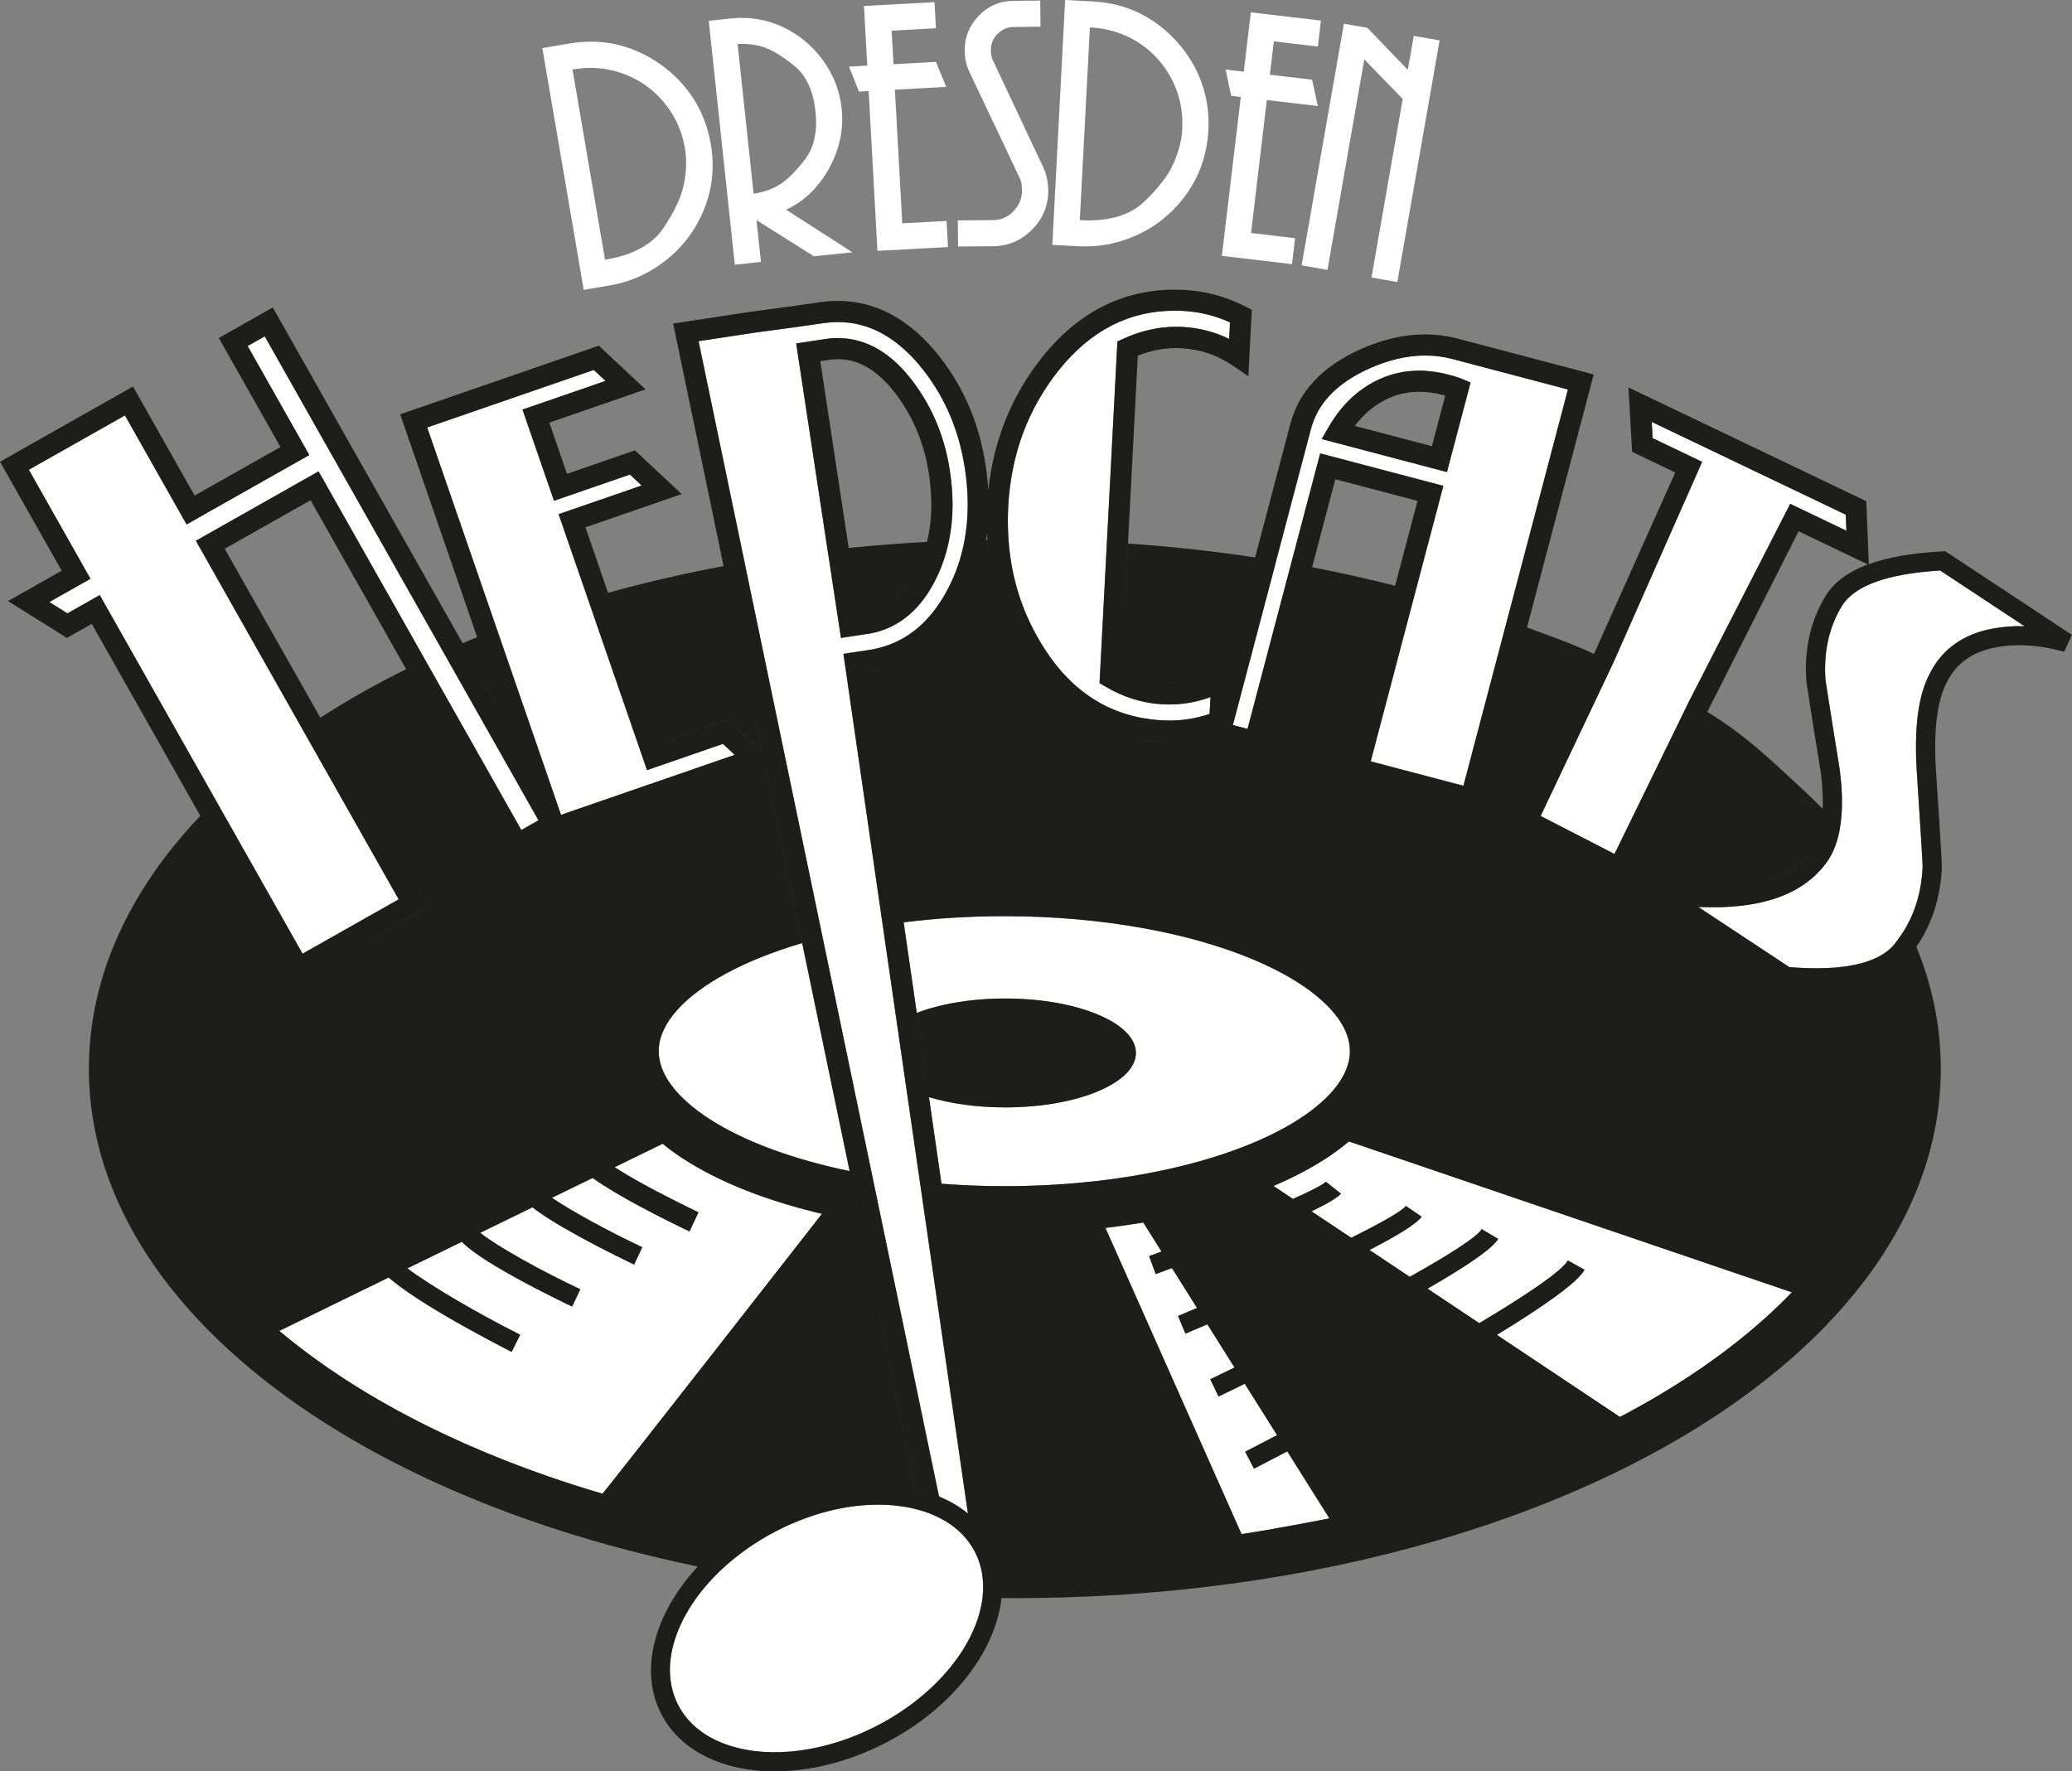 <?xml version="1.0" encoding="UTF-8"?>
<svg id="Ebene_2" data-name="Ebene 2" xmlns="http://www.w3.org/2000/svg" viewBox="0 0 402.71 344.31">
  <rect x="0" y="0" width="402.71" height="344.31" fill="#808080" stroke="none"/>
  <defs>
    <style>
      .cls-1 {
        fill: #1d1d1b;
      }

      .cls-1, .cls-2 {
        stroke-width: 0px;
      }

      .cls-2 {
        fill: #fff;
      }
    </style>
  </defs>
  <g id="LOGOVARIANTEN">
    <g>
      <path class="cls-2" d="M233.54,16.05c-1.05-2.9-2.67-5.58-4.81-7.95h0c-2.14-2.37-4.6-4.24-7.33-5.57-2.73-1.33-5.8-2.09-9.13-2.26l-5.25-.27-2.49,47.6,5.25.27c.4.02.81.03,1.21.03,2.72,0,5.42-.48,8.04-1.42,3.02-1.09,5.72-2.69,8.02-4.77,2.31-2.07,4.16-4.53,5.51-7.28,1.35-2.76,2.12-5.83,2.3-9.11.17-3.24-.28-6.36-1.33-9.27ZM229.79,25.09c-.11,2.09-.68,4.34-1.71,6.68-1.02,2.33-2.97,4.86-5.81,7.53-2.77,2.6-6.87,3.78-12.2,3.5h-.2s1.96-37.46,1.96-37.46h.2c2.58.14,5.01.76,7.23,1.82,2.21,1.07,4.15,2.51,5.74,4.28,1.6,1.77,2.84,3.84,3.7,6.16.85,2.31,1.22,4.82,1.08,7.48Z"/>
      <path class="cls-2" d="M192.96,42.78l-6.8.06.05,5.08,6.82-.06c2.93-.03,5.48-1.12,7.58-3.25,2.1-2.13,3.15-4.7,3.12-7.62-.01-1.65-.34-3.15-.96-4.46l-9.86-20.95c-.21-.49-.32-1.08-.32-1.77-.01-1.3.42-2.36,1.32-3.24.91-.88,1.94-1.32,3.15-1.33l5.17-.05-.05-5.08-5.21.05c-2.65.02-4.92,1-6.75,2.91-1.83,1.9-2.75,4.18-2.73,6.77.01,1.44.3,2.77.84,3.96l10.01,21.13c.19.55.28,1.26.29,2.12.01,1.5-.52,2.8-1.63,3.98-1.1,1.17-2.42,1.75-4.04,1.76Z"/>
      <polygon class="cls-2" points="251.11 51.34 251.71 46.3 243.15 45.29 246.22 19.45 256.13 20.61 255.01 15.49 246.81 14.53 247.58 8.04 256.13 9.05 256.73 4 243.11 2.4 241.74 13.93 238.22 13.52 239.28 18.63 241.16 18.85 237.48 49.74 251.11 51.34"/>
      <polygon class="cls-2" points="258 52.46 265.16 11.54 272.63 19.24 266.56 53.94 271.58 54.82 279.8 7.85 274.78 6.98 273.62 13.58 265.76 5.41 261.2 4.61 252.98 51.58 258 52.46"/>
      <polygon class="cls-2" points="166.94 17.81 168.83 17.71 170.54 48.76 184.25 48.02 183.97 42.94 175.36 43.41 173.93 17.43 183.91 16.89 181.91 12.03 173.66 12.48 173.3 5.96 181.91 5.49 181.63 .42 167.92 1.16 168.56 12.76 165.02 12.95 166.94 17.81"/>
      <path class="cls-2" d="M138.14,27.96c-.55-3.2-1.67-6.15-3.34-8.75h0c-1.67-2.6-3.83-4.86-6.44-6.7-2.61-1.84-5.42-3.13-8.37-3.83-2.95-.7-6.12-.77-9.4-.21l-5.18.88,8.04,46.99,5.18-.88c3.08-.53,6.02-1.67,8.72-3.39,2.7-1.72,4.98-3.88,6.78-6.41,1.79-2.53,3.06-5.33,3.78-8.32.71-2.99.79-6.15.24-9.39ZM132.93,35.74c-.48,2.5-1.83,5.4-4.01,8.62-2.13,3.15-5.87,5.2-11.13,6.09l-.2.03-6.32-36.97.2-.03c2.55-.43,5.06-.37,7.45.19,2.39.56,4.6,1.54,6.55,2.92,1.95,1.38,3.62,3.13,4.96,5.2,1.34,2.07,2.25,4.44,2.7,7.07.35,2.07.29,4.39-.19,6.9Z"/>
      <path class="cls-2" d="M165.67,49.04l-12.89-8.28c3.31-1.51,6.02-4.04,8.07-7.53,2.26-3.86,3.18-7.94,2.74-12.11-.37-3.46-1.61-6.65-3.7-9.48-2.08-2.83-4.71-4.99-7.82-6.43-3.12-1.44-6.44-1.99-9.88-1.63l-4.44.47,5.07,47.4,5.08-.54-.87-8.12,11.17,7.03,7.48-.78ZM146.47,37.64l-3.11-29.08c1.74-.11,3.4.07,4.94.57,1.72.55,3.79,1.8,6.13,3.71,2.27,1.85,3.64,4.82,4.07,8.83.42,3.89-.29,7.05-2.1,9.39-1.86,2.41-3.6,4.09-5.16,4.99-1.41.81-3.01,1.34-4.77,1.59Z"/>
      <g id="LOGO_HEPCATS_schwarz-weiß_Fuer-hellen-Hintergrund">
        <path id="weiss" class="cls-2" d="M141.19,189.19c4.1-2.22,9.08-4.21,14.72-5.88l9.22,44.32c-11.14-2.3-20.53-5.84-26.98-9.96-3.51-2.23-6.13-4.61-7.77-6.89-.82-1.14-1.41-2.25-1.79-3.31-.38-1.07-.56-2.1-.56-3.15,0-1.4.32-2.77,1.01-4.23.61-1.27,1.51-2.61,2.75-3.96,2.16-2.36,5.34-4.76,9.39-6.94ZM257.22,225.49c-2.9,1.84-6.15,3.52-9.71,5.03l3.78,2.52c3.47-1.55,5.83-2.75,6.4-3.35l2.92,2.31c-.62.8-2.75,2.02-5.7,3.45l7.71,5.14c5.87-2.92,9.89-5.19,10.61-6.19l3.08,2.09c-.95,1.4-4.88,3.77-10.13,6.48l7.82,5.21c7.53-4.22,13.06-7.71,13.99-9.27l3.2,1.9c-1.19,2-6.65,5.61-13.73,9.68l10.05,6.7c9.24-5.53,16.07-10.13,17.21-12.19l3.26,1.81c-1.41,2.55-8.28,7.31-17.05,12.66l23.92,15.95c11.36-5.96,21.21-12.74,29.2-20.11,1.47-1.35,2.86-2.73,4.2-4.12l-86.07-29.32c-1.51,1.28-3.17,2.48-4.96,3.63ZM158.36,235.6c-10.93-2.71-20.25-6.57-27.23-11.49-.82-.58-1.59-1.18-2.34-1.79l-9.34,4.56c1.4.9,3.01,1.85,4.66,2.77,4.98,2.78,10.26,5.32,11.42,5.87.15.07.23.11.23.11l-1.75,3.73s-8.17-3.83-14.62-7.68c-1.53-.91-2.96-1.82-4.2-2.71l-7.91,3.86c4.02,2.71,11.08,6.54,17.56,9.6l-1.59,3.37c-.05-.03-5.49-2.59-10.89-5.57-4.34-2.39-7.1-4.17-8.87-5.55l-10.14,4.95c3.28,2.65,11.77,7.35,19.44,10.97l-1.59,3.37c-.05-.03-5.49-2.59-10.89-5.57-6.08-3.35-9.07-5.5-10.55-7.02l-10.58,5.16c4.62,3.48,13.6,8.72,21.92,12.91l-1.67,3.33c-.07-.03-6.54-3.3-12.98-7.08-5.48-3.22-8.85-5.58-10.91-7.37l-21.25,10.37c6.18,5.19,13.3,10.06,21.23,14.51,12.21,6.85,26.35,12.69,41.94,17.25l42.29-54.51c-.47-.11-.93-.22-1.4-.33ZM243.72,285.48l-1.7-3.31c1.97-1.01,4.04-2.09,6.19-3.21l-6.28-9.98c-2.2,1.07-3.96,1.92-5.1,2.47l-1.61-3.36c1.5-.72,3.08-1.49,4.71-2.28l-5.27-8.39c-1.67.71-3.11,1.32-4.26,1.81l-1.44-3.43c1.23-.52,2.46-1.04,3.69-1.57l-4.87-7.75c-1.15.43-2.21.82-3.16,1.17l-1.29-3.5c.8-.29,1.61-.59,2.41-.89l-3.54-5.63c-2.4.4-4.85.76-7.35,1.05l26.45,59.51c5.74-.89,11.54-1.98,17.08-3.05l-8.19-13.02c-3.16,1.66-5.47,2.85-6.48,3.37ZM249.21,219.45c4.05-2.18,7.23-4.58,9.39-6.94,1.24-1.35,2.15-2.68,2.75-3.96.69-1.46,1.01-2.83,1.01-4.23,0-1.05-.18-2.08-.56-3.15-.38-1.07-.96-2.18-1.79-3.32-1.64-2.28-4.26-4.66-7.77-6.89-7.01-4.48-17.49-8.28-29.93-10.53-8.3-1.51-17.47-2.35-27.12-2.35-6.8,0-13.37.42-19.56,1.2l2.8,19.37-.26-1.76c4.52-1.74,10.56-2.8,17.19-2.8,14.03,0,25.4,4.74,25.4,10.58s-11.37,10.58-25.4,10.58c-5.53,0-10.65-.74-14.82-1.99l2.44,16.83c3.96.3,8.04.47,12.2.47,11.07,0,21.53-1.11,30.75-3.07,9.22-1.95,17.19-4.76,23.26-8.04ZM242.47,141.67l-2.84-.75,8.4-31.84,6.79-25.73c.65-2.45,1.84-4.58,3.66-6.52,1.81-1.93,4.26-3.64,7.41-5.1,3.91-1.78,7.6-2.64,11.11-2.64,1.83,0,3.61.23,5.36.69l22.4,5.91-11.85,44.94-8.46,32.09-18.02-4.75,8.69-32.96,5.43-20.59-23.94-6.31-5.66,21.46-8.46,32.09ZM256.88,85.34l24.35,6.42.52-1.99,4.07-15.43-1.65-.69c-.69-.29-1.52-.55-2.59-.83h0c-1.95-.52-3.87-.78-5.75-.78-2.69,0-5.29.55-7.71,1.65-4.09,1.85-7.42,5.03-9.89,9.31l-1.35,2.34ZM202.99,126.07h0c2.85,4.44,6.17,7.76,9.94,10.06,3.78,2.3,8.04,3.6,12.9,3.89.47.02.94.04,1.4.04,2.77,0,5.38-.43,7.87-1.3l.17-3.25c-2.56.94-5.24,1.43-8,1.43-.43,0-.86-.01-1.29-.03-3.89-.2-7.66-1.38-11.2-3.49l-1.07-.64,1.43-27.36,2.04-39.04,1.13-.52c3.35-1.54,6.81-2.34,10.29-2.34.4,0,.81.01,1.21.03,3.21.16,6.25.95,9.09,2.33l.17-3.21c-2.93-1.33-5.95-2.06-9.1-2.23-.56-.03-1.11-.04-1.66-.04-4.44,0-8.47.95-12.19,2.85-3.72,1.9-7.16,4.77-10.31,8.69-6.05,7.61-9.31,16.4-9.85,26.61-.05.93-.07,1.85-.07,2.76,0,1.22.05,2.42.13,3.6.55,7.73,2.85,14.73,6.97,21.13ZM299.43,158.6l14.36,7.39,14.52-29.73c-.47-.27-.99-.56-1.55-.86.58.31,1.1.6,1.55.86l19.63-38.33,10.93,5.23-.13-3.12-37.71-18.03.17,3.15,9.63,4.61-17.3,39.13-14.1,29.72ZM178.5,70.75s0,0,0,0c0,0,0,0,.01.01h0ZM144.73,109.38l-8.96-43.07c2.79-.42,6.45-.98,11-1.67,5.76-.76,10.11-1.36,13.08-1.81,1.02-.16,2.02-.23,3-.23,2.88,0,5.56.66,8.16,1.99,2.59,1.34,5.09,3.37,7.49,6.17,0,0,0,0,0,0h0c4.82,5.72,7.82,12.43,9.02,20.31h0c.37,2.44.55,4.8.55,7.06,0,2.42-.22,4.73-.63,6.95-.62,3.37-1.71,6.53-3.28,9.49-1.79,3.39-3.91,6-6.34,7.92-2.43,1.91-5.17,3.15-8.35,3.75l-5.56.84,24.2,167.11s0,0,.01,0c-1.6-1.32-3.45-2.41-5.53-3.27l-.13-.2-37.75-181.36ZM154.74,66.75l6.12,40.28,2.58,16.98,5.66-.86h.03c2.8-.52,5.36-1.74,7.52-3.6,2.17-1.86,3.96-4.33,5.41-7.33,1.07-2.22,1.85-4.57,2.36-7.03.47-2.27.71-4.64.71-7.09,0-2.13-.17-4.33-.52-6.59-.98-6.51-3.38-12.33-7.18-17.35-2.04-2.7-4.26-4.81-6.71-6.25-2.44-1.44-5.11-2.2-7.88-2.19-.82,0-1.64.06-2.48.19l-5.63.85ZM174.49,292.69c-1.25-.15-2.53-.22-3.83-.22-6.38,0-13.27,1.77-19.76,5.12-4.19,2.16-7.87,4.81-10.92,7.73-8.53,8.15-12.13,18.4-8.17,26.1h0c1.89,3.67,5.36,6.41,10.03,7.9,8.15,2.61,18.83,1.17,28.55-3.84,11.76-6.07,19.5-15.94,20.57-24.9.38-3.16-.07-6.2-1.47-8.92-2.54-4.93-7.86-8.11-14.99-8.96ZM377.1,110.89c-10.15.62-16.55,2.9-19.03,6.78-2.57,4.16-3.67,9.06-3.26,14.55.93,5.98,1.86,11.82,2.77,17.38v.07c.58,4.49.57,8.25.02,11.38-.44,2.51-1.23,4.64-2.41,6.34-4.55,6.49-12.97,9.46-25.11,8.89l17.71,11.7c10.36.82,17.2-.66,20.37-4.4.58-.74,1.12-1.49,1.6-2.22.29-.43.56-.88.81-1.33,1.85-3.29,2.9-7.13,3.12-11.44v-.02c0-.57-.2-4.32-1.15-18.78-.51-8.55.32-14.72,2.54-18.88,2.37-4.73,6.51-7.69,12.29-8.74,1.94-.37,3.98-.52,6.1-.45l-16.37-10.81ZM109.04,158.39l33.75-11.66-2.28-2.13-14.76,5.1-11.47-33.21-5.71-16.54,16.14-5.57-2.28-2.13-14.76,5.09-6.12-17.73,16.14-5.57-2.28-2.13-32.38,11.18,13.61,39.4,12.4,35.9ZM77.48,174.82l-18.57-32.83-20.85-36.88,23.85-13.49,20.81,36.81,18.6,32.9,3.33-1.88-18.45-32.62-34.75-61.45-3.32,1.88,11.98,21.19-23.85,13.49-11.98-21.19-18.68,10.56,11.98,21.19-7.99,4.52,3.51,2.2,6.28-3.55,22.64,40.03,16.78,29.67,18.68-10.56Z"/>
        <path id="schwarz" class="cls-1" d="M220.78,204.67c0,5.84-11.37,10.58-25.4,10.58-5.53,0-10.65-.74-14.82-1.99l-2.37-16.38c4.52-1.74,10.56-2.8,17.19-2.8,14.03,0,25.4,4.74,25.4,10.58ZM281.23,91.76l-24.35-6.42,1.35-2.33c2.47-4.28,5.8-7.46,9.89-9.31,2.42-1.1,5.02-1.66,7.71-1.65,1.87,0,3.79.27,5.75.78h0c1.07.29,1.9.54,2.59.83l1.65.69-4.07,15.43-.52,1.99ZM280.89,76.9c-.12-.03-.23-.06-.35-.1h0c-1.65-.44-3.21-.65-4.7-.65-2.14,0-4.11.43-6.01,1.29-2.51,1.15-4.67,2.9-6.51,5.34l14.98,3.95,2.59-9.83ZM402.71,123.34l-1.52,3.35c-4.79-1.33-9.21-1.63-13.14-.88-4.65.85-7.8,3.07-9.66,6.79-1.88,3.53-2.59,9.22-2.13,16.94,1.14,17.24,1.18,18.86,1.15,19.27-.3,5.57-1.82,10.47-4.54,14.59-.13.2-.28.4-.42.61.32.79.63,1.57.92,2.35,2.51,6.87,3.84,14.05,3.84,21.39s-1.33,14.52-3.84,21.39c-2.51,6.88-6.19,13.45-10.87,19.65-9.37,12.4-22.71,23.34-39.01,32.48-32.6,18.25-77.12,29.35-126.24,29.37-.87,0-1.74-.02-2.6-.03.09-.83.13-1.65.12-2.47,0,.81-.03,1.64-.12,2.47-1.1,10.31-9.55,21.47-22.55,28.17-7.05,3.64-14.61,5.53-21.55,5.53-3.48,0-6.81-.48-9.84-1.45-5.63-1.8-9.86-5.17-12.21-9.75,0,0,0,0,0,0-4.41-8.56-1.21-19.63,7.15-28.65,0,0-.02.02-.03.03-9.41-1.95-18.46-4.32-27.07-7.09-26.2-8.45-48.37-20.53-64.39-35.3-10.68-9.84-18.64-20.92-23.04-32.96-2.51-6.87-3.84-14.05-3.84-21.39s1.33-14.52,3.84-21.39c2.51-6.87,6.19-13.44,10.87-19.64,2.11-2.79,4.44-5.51,6.94-8.15l-21.09-37.3-4.83,2.73-11.45-7.17,10.43-5.9L0,89.75l25.85-14.62,11.98,21.19,16.68-9.43-11.98-21.19,10.49-5.94,36.9,65.26c.94-.4,1.88-.79,2.82-1.17l3.03,8.77,1.28,3.71-4.26-12.33-15.01-43.47,38.61-13.34,9.08,8.5-18.7,6.46,3.43,9.95,13.21-4.56,9.09,8.5-18.71,6.46,4.39,12.73c7.23-2.01,14.73-3.75,22.46-5.2l-9.81-47.14,2.15-.33c2.95-.45,7.34-1.11,13.16-2h.02s.02,0,.02,0c5.75-.76,10.1-1.36,13.03-1.8,1.22-.18,2.43-.28,3.62-.28,3.52,0,6.9.83,10.05,2.45,3.15,1.63,6.06,4.03,8.74,7.16h0s0,.01,0,.01c5.32,6.29,8.65,13.8,9.95,22.35h0c.25,1.64.41,3.25.51,4.83,1.03-9.72,4.54-18.41,10.5-25.89h0s0,0,0,0c3.45-4.29,7.33-7.58,11.64-9.78,4.31-2.21,9.03-3.31,14.07-3.31.62,0,1.24.02,1.87.05,4.16.22,8.17,1.31,11.95,3.25l1.19.61-.67,12.91-3.02-2.05c-3.06-2.08-6.36-3.18-10.03-3.38-.33-.02-.66-.03-.99-.03-2.49,0-4.95.49-7.45,1.48l-1.91,36.56-.91,17.53.44-8.34.48-9.24c8.42.58,16.67,1.48,24.7,2.7l6.87-26.04c.82-3.1,2.39-5.9,4.64-8.29,2.25-2.39,5.16-4.38,8.69-6.01h0s0,0,0,0c4.35-1.98,8.63-3.01,12.82-3.01,2.17,0,4.32.28,6.41.83l26.38,6.96-13,49.31-1.58,6,1.62-6.14c5.1,1.92,8.28,2.93,13.01,5.14l15.8-35.26-8.39-4.01-.7-12.52,46.22,22.11.36,9.01.13,3.24c3.71-1.36,8.44-2.18,14.26-2.49l.61-.03,24.58,16.24ZM349.57,103.27l-17.74,35.1-16.15,33.09h0l16.15-33.09c7.8,4.8,12.36,9.39,18.49,15.03,1.35,1.25,2.66,2.52,3.93,3.81.08-2.08-.03-4.42-.36-7.04-.92-5.57-1.85-11.44-2.78-17.45l-.02-.14c-.49-6.32.8-12.01,3.82-16.89,1.65-2.58,4.33-4.56,8.12-5.98l-13.46-6.44ZM320.42,174.37l8.55,5.65-8.55-5.65h0ZM323.31,171.88c.59.08,1.15.15,1.72.22-.57-.07-1.14-.14-1.72-.22l-.52-.07.52.07ZM353.58,161.99s0-.03.01-.04c0,.01,0,.03-.01.04ZM353.06,163.51c.09-.21.17-.42.25-.64-.08.22-.16.43-.25.64ZM352.12,165.27c-.09.13-.19.24-.28.37.09-.12.2-.24.29-.37.32-.47.6-.98.85-1.55-.25.57-.54,1.08-.86,1.55ZM350.69,166.97c-2.45,2.52-5.92,4.2-10.37,5.04,4.9-.92,8.61-2.85,11.08-5.81-.23.26-.46.52-.71.77ZM338.7,172.26c.44-.06.88-.12,1.31-.2-.43.08-.87.14-1.31.2ZM336.89,172.46c.42-.04.83-.07,1.23-.12-.4.05-.81.09-1.23.12ZM334.93,172.59c.4-.02.79-.04,1.18-.06-.39.03-.78.05-1.18.06ZM332.84,172.62c.39,0,.77,0,1.16-.01-.38,0-.76.01-1.16.01ZM330.61,172.57c.39.02.77.03,1.15.03-.38,0-.76-.02-1.15-.03ZM328.26,172.43c.4.03.78.05,1.17.08-.39-.02-.77-.04-1.17-.08ZM325.79,172.19c.44.05.86.09,1.28.13-.43-.04-.85-.08-1.28-.13ZM299.43,158.6l14.36,7.39,14.52-29.73,19.63-38.33,10.93,5.23-.13-3.12-37.71-18.03.17,3.15,9.63,4.61-17.3,39.13-14.1,29.72ZM234.59,143.86h0s.18-.69.18-.69c0,0,0,0,0,0l-.18.69ZM275.5,97.36l-15.97-4.21-4.51,17.1c5.5,1.06,10.88,2.27,16.13,3.61l4.35-16.49ZM261.37,150.92h0s8.27-31.35,8.27-31.35l-.86,3.25-7.41,28.1ZM248.02,109.09l-8.4,31.84,2.84.75,8.46-32.09,5.66-21.46,23.94,6.31-5.43,20.59-8.69,32.96,18.02,4.75,8.46-32.09,11.85-44.94-22.4-5.91c-1.75-.46-3.53-.69-5.36-.69-3.51,0-7.2.86-11.11,2.64-3.15,1.46-5.6,3.17-7.41,5.1-1.81,1.93-3.01,4.07-3.66,6.52l-6.79,25.73ZM272.25,153.79l15.1,3.99h0s-15.11-3.99-15.11-3.99ZM245.4,146.71h0s2.79-10.57,2.79-10.57l-2.79,10.57ZM217.96,130.48h0c2.69,1.41,5.41,2.17,8.24,2.32.36.02.72.03,1.07.03.41,0,.81-.01,1.21-.04-.4.02-.8.04-1.21.04-.36,0-.71-.01-1.08-.03-2.82-.15-5.55-.91-8.24-2.32ZM195.88,101.33c0,1.22.05,2.42.13,3.6.55,7.73,2.85,14.73,6.97,21.13h0c2.85,4.44,6.17,7.76,9.94,10.06,3.78,2.3,8.04,3.6,12.9,3.89.47.02.94.04,1.4.04,2.77,0,5.38-.43,7.87-1.3l.17-3.25c-2.56.94-5.24,1.43-8,1.43-.43,0-.86-.01-1.29-.03-3.89-.2-7.66-1.38-11.2-3.49l-1.07-.64,1.43-27.36,2.04-39.04,1.13-.52c3.35-1.54,6.81-2.34,10.29-2.34.4,0,.81.01,1.21.03,3.21.16,6.25.95,9.09,2.33l.17-3.21c-2.93-1.33-5.95-2.06-9.1-2.23-.56-.03-1.11-.04-1.66-.04-4.44,0-8.47.95-12.19,2.85-3.72,1.9-7.16,4.77-10.31,8.69-6.05,7.61-9.31,16.4-9.85,26.61-.05.93-.07,1.85-.07,2.76ZM225.6,144.13h-.01s0,0,0,0c-1.95-.12-3.84-.39-5.66-.8,1.82.42,3.71.69,5.66.81h.01c.47.03.92.03,1.38.03-.46,0-.91-.01-1.38-.04ZM198.13,125.98c.39.68.79,1.35,1.21,2.01-.42-.66-.82-1.33-1.21-2.01ZM196.58,123.04c.37.78.77,1.55,1.19,2.31-.42-.76-.82-1.53-1.19-2.31ZM195.46,120.49c.28.68.57,1.35.88,2.01-.31-.66-.6-1.34-.88-2.01ZM191.63,104.98c0,.06-.02.11-.03.17.01-.07.03-.14.04-.21.09-.01.18-.01.27-.01.06.97.16,1.92.28,2.87-.11-.93-.21-1.87-.27-2.82-.03-.42-.07-.84-.09-1.26-.06.43-.12.85-.19,1.27ZM194.34,117.48c.27.8.55,1.59.86,2.37-.31-.78-.59-1.57-.86-2.37ZM193.38,114.26c.22.84.46,1.68.73,2.51-.26-.83-.51-1.66-.73-2.51ZM192.76,111.49c.18.9.37,1.8.6,2.69,0,.01,0,.03.01.04-.23-.9-.43-1.81-.61-2.73ZM192.3,108.62c.09.69.2,1.38.32,2.06-.12-.68-.23-1.37-.32-2.06ZM191.12,107.56c.04-.16.07-.32.11-.49-.04.16-.07.32-.11.49ZM190.54,109.74s0-.02.01-.04c0,.01,0,.02-.01.04ZM135.77,66.3l8.96,43.07,37.75,181.36.13.2c2.07.86,3.93,1.95,5.53,3.27,0,0,0,0-.01,0l-24.2-167.11,5.56-.84c3.17-.6,5.92-1.84,8.35-3.75,2.43-1.92,4.55-4.53,6.34-7.92,1.57-2.97,2.65-6.13,3.28-9.49.41-2.22.63-4.54.63-6.95,0-2.27-.18-4.62-.55-7.06h0c-1.2-7.88-4.2-14.59-9.02-20.31h.01c-2.41-2.79-4.91-4.83-7.5-6.17-2.59-1.34-5.28-1.99-8.16-1.99-.98,0-1.97.08-3,.23-2.97.45-7.33,1.05-13.08,1.81-4.55.69-8.21,1.25-11,1.67ZM187.81,116.5c-.61,1.16-1.27,2.24-1.97,3.27.7-1.03,1.36-2.11,1.97-3.27.02-.04.03-.07.05-.11-.02.04-.04.07-.05.11ZM180.38,125.73c-.59.47-1.2.89-1.83,1.29.63-.4,1.24-.83,1.83-1.29.52-.41,1.02-.85,1.5-1.31-.49.46-.99.9-1.51,1.31ZM178.01,289.51l-29.24-140.49-42.29,14.6h0s42.28-14.6,42.28-14.6l7.14,34.29c-5.64,1.67-10.62,3.66-14.72,5.88-4.05,2.18-7.23,4.58-9.39,6.94-1.24,1.35-2.15,2.68-2.75,3.96-.69,1.46-1.01,2.83-1.01,4.23,0,1.05.18,2.08.56,3.15.38,1.07.96,2.18,1.79,3.31,1.64,2.28,4.26,4.66,7.77,6.89,6.45,4.12,15.83,7.66,26.98,9.96l12.87,61.88s0,0,0,0ZM62.25,139.51c2.81-1.81,5.72-3.57,8.74-5.26,2.57-1.44,5.22-2.83,7.94-4.18l-18.57-32.84-16.68,9.43,18.68,33.03,2.33,4.12-2.44-4.32ZM73.54,159.48l9.56,16.9-16.86,9.54,16.87-9.53-9.56-16.9ZM148.17,146.13l-3.91-18.77,3.9,18.76h0ZM128.3,144.46l-3.37-9.75,3.37,9.75,13.21-4.56,6.59,6.16.04.03-.03-.04-6.59-6.16-13.21,4.56ZM96.64,122.48l12.4,35.9,33.75-11.66-2.28-2.13-14.76,5.1-11.47-33.21-5.71-16.54,16.14-5.57-2.28-2.13-14.76,5.1-6.12-17.73,16.14-5.57-2.28-2.13-32.38,11.18,13.61,39.4ZM106.35,163.22l-2.43,1.37,2.43-1.37v.04s0-.04,0-.04ZM94.52,133.15l-1.1-1.94,4.81,8.5h0s-3.7-6.56-3.7-6.56ZM19.39,115.67l22.64,40.03,16.78,29.67,18.68-10.56-18.57-32.83-20.85-36.87,23.85-13.49,20.81,36.81,18.6,32.9,3.33-1.88-18.45-32.62-34.75-61.45-3.32,1.88,11.98,21.19-23.85,13.49-11.98-21.19-18.68,10.56,11.98,21.19-7.99,4.52,3.51,2.2,6.28-3.55ZM159.75,235.93c.51.12,1.04.23,1.56.34-.99-.22-1.98-.43-2.95-.67-10.93-2.71-20.25-6.57-27.23-11.49-.82-.58-1.59-1.18-2.34-1.79l-9.34,4.56c1.41.9,3.01,1.85,4.66,2.77,4.97,2.78,10.26,5.32,11.41,5.87.16.07.24.11.24.11l-1.75,3.73s-8.17-3.84-14.63-7.68c-1.53-.92-2.96-1.83-4.2-2.71l-7.9,3.85c4.01,2.72,11.08,6.55,17.55,9.6l-1.59,3.37c-.05-.03-5.48-2.59-10.88-5.57-4.35-2.39-7.11-4.17-8.87-5.55l-10.15,4.95c3.29,2.65,11.78,7.36,19.45,10.98l-1.59,3.36c-.06-.02-5.49-2.59-10.89-5.57-6.08-3.35-9.07-5.5-10.55-7.02l-10.57,5.16c4.61,3.48,13.6,8.72,21.92,12.91l-1.67,3.33c-.07-.04-6.55-3.3-12.99-7.09-5.48-3.22-8.85-5.58-10.91-7.37l-21.25,10.38c1.15.97,2.34,1.93,3.57,2.88,1.22.95,2.47,1.89,3.76,2.81,4.29,3.09,8.93,6.03,13.9,8.81,9.26,5.19,19.64,9.81,30.91,13.73.3.1.6.21.9.31.57.19,1.14.39,1.72.58,1.62.54,3.26,1.07,4.92,1.58.13.04.27.08.4.12.9.28,1.8.56,2.71.82.13.04,42.67-54.4,42.67-54.4ZM189.48,301.65c-2.54-4.93-7.86-8.11-14.99-8.96-1.25-.15-2.53-.22-3.83-.22-6.38,0-13.27,1.77-19.76,5.12-4.19,2.16-7.86,4.81-10.91,7.72-8.53,8.15-12.14,18.41-8.18,26.1h0c1.89,3.67,5.36,6.41,10.03,7.9,8.15,2.61,18.83,1.17,28.55-3.84,11.77-6.07,19.51-15.95,20.57-24.91.37-3.15-.07-6.19-1.47-8.91ZM193.5,301.55c-.03-.07-.05-.14-.08-.21-.06-.13-.1-.25-.15-.38.08.19.15.39.23.58ZM193.88,302.63c-.03-.09-.05-.17-.08-.26.03.09.05.17.08.26ZM194.2,303.76c-.02-.08-.04-.17-.06-.25.02.08.04.17.06.25ZM194.45,304.94c-.02-.1-.03-.19-.05-.29.02.1.03.19.05.29ZM194.63,306.21c-.01-.14-.03-.27-.04-.41.02.13.03.27.04.41ZM194.74,307.65c0-.23-.01-.46-.03-.68.02.23.02.45.03.68ZM225.95,227.49c9.22-1.95,17.19-4.76,23.26-8.04,4.05-2.18,7.23-4.58,9.39-6.94,1.24-1.35,2.15-2.68,2.75-3.96.69-1.46,1.01-2.83,1.01-4.23,0-1.05-.18-2.08-.56-3.15-.38-1.07-.96-2.18-1.79-3.32-1.64-2.28-4.26-4.66-7.77-6.89-7.01-4.48-17.49-8.28-29.93-10.53-8.3-1.51-17.47-2.35-27.12-2.35-6.8,0-13.37.42-19.56,1.2l-7.05-48.74,1.59-.24h.04c.22-.05.44-.11.67-.15-.22.05-.44.1-.67.14h-.04s-1.59.25-1.59.25l24.67,170.41s0,0,0,0l-10.26-70.86c3.96.3,8.04.47,12.2.47,11.07,0,21.53-1.11,30.75-3.07ZM258.38,295.13l-8.19-13.02c-3.16,1.66-5.47,2.85-6.47,3.37l-1.71-3.31c1.97-1.01,4.05-2.09,6.2-3.22l-6.28-9.97c-2.19,1.07-3.96,1.92-5.1,2.47l-1.61-3.36c1.51-.72,3.08-1.49,4.72-2.28l-5.28-8.39c-1.66.71-3.11,1.32-4.26,1.81l-1.44-3.44c1.22-.51,2.46-1.04,3.69-1.56l-4.87-7.75c-1.15.43-2.21.82-3.16,1.17l-1.28-3.49c.8-.3,1.61-.6,2.41-.9l-3.54-5.63c.59-.1-4.23.68-7.35,1.05l26.45,59.51c5.57-.81,16.56-2.94,17.07-3.06ZM348.25,251.19l-86.07-29.32s.08-.07.12-.11c-1.55,1.31-3.24,2.56-5.08,3.73-2.9,1.84-6.15,3.51-9.7,5.03l3.78,2.52c3.47-1.55,5.83-2.75,6.4-3.35l2.91,2.32c-.62.8-2.74,2.02-5.7,3.44l7.71,5.14c5.87-2.92,9.89-5.19,10.61-6.19l3.08,2.09c-.95,1.4-4.88,3.76-10.13,6.47l7.82,5.22c7.53-4.22,13.06-7.72,13.98-9.27l3.21,1.9c-1.19,2-6.66,5.6-13.73,9.67l10.05,6.71c9.24-5.53,16.07-10.14,17.21-12.19l3.26,1.81c-1.42,2.55-8.28,7.31-17.05,12.65l23.91,15.95c11.37-5.95,21.21-12.74,29.21-20.11,1.46-1.35,2.87-2.72,4.2-4.11ZM362.54,190.87c-.14.04-.28.07-.43.11.14-.03.29-.07.43-.11ZM354.87,191.88s-.08,0-.12,0c.04,0,.08,0,.12,0ZM356.72,191.78c-.12,0-.24.02-.37.03.12,0,.24-.02.37-.03ZM358.34,191.63c-.15.02-.29.04-.44.05.15-.02.3-.03.44-.05ZM359.83,191.42c-.15.02-.31.05-.46.07.16-.02.31-.05.46-.07ZM361.22,191.17c-.15.03-.3.06-.45.09.15-.03.3-.06.45-.09ZM364.86,190.14s.04-.02.06-.03c-.11.04-.22.08-.33.12.09-.03.18-.06.27-.09ZM363.38,190.63c.13-.04.27-.08.4-.12-.13.04-.26.08-.4.12ZM369.88,187.13s-.1.09-.15.14c.05-.04.1-.09.15-.14ZM366.76,189.28s-.09.05-.14.07c.05-.02.09-.05.14-.07ZM368.42,188.29s-.09.07-.14.1c.05-.03.09-.07.14-.1ZM371.06,185.91c.15-.19.27-.37.41-.56-.14.19-.26.37-.41.56l-.04.05s-.06.06-.08.09c.03-.03.06-.06.08-.09l.04-.05ZM393.46,121.7l-16.37-10.81c-10.15.62-16.55,2.89-19.03,6.78-2.57,4.16-3.67,9.06-3.26,14.55.93,5.98,1.86,11.82,2.77,17.38v.07c.58,4.49.57,8.25.02,11.38-.44,2.52-1.23,4.64-2.41,6.35-4.55,6.49-12.97,9.46-25.11,8.89l17.71,11.7c10.36.82,17.2-.66,20.37-4.4.58-.74,1.12-1.49,1.6-2.22.29-.43.56-.88.81-1.33,1.85-3.29,2.9-7.13,3.12-11.44v-.02c0-.57-.2-4.32-1.15-18.78-.51-8.55.32-14.72,2.54-18.88,2.37-4.73,6.51-7.69,12.29-8.74,1.94-.37,3.98-.52,6.1-.45ZM160.86,107.03l-6.12-40.28,5.63-.85c.83-.13,1.66-.19,2.48-.19,2.77,0,5.44.75,7.88,2.19,2.45,1.44,4.67,3.55,6.71,6.25,3.79,5.02,6.19,10.84,7.18,17.35.34,2.27.52,4.46.52,6.59,0,2.46-.24,4.82-.71,7.09-.51,2.46-1.29,4.81-2.36,7.03-1.45,3.01-3.23,5.48-5.41,7.33-2.17,1.86-4.72,3.08-7.52,3.59h-.03s-5.66.87-5.66.87l-2.58-16.98ZM166.9,119.32h0s-.55-3.63-.55-3.63l-1.3-8.56,1.85,12.18ZM176.99,112.89c-.48.74-.98,1.41-1.5,2.01-.49.57-.99,1.07-1.51,1.52-.38.32-.77.61-1.17.88.4-.27.79-.56,1.18-.88,1.08-.92,2.08-2.1,3-3.53ZM177.58,111.9c-.19.33-.38.65-.58.96.2-.31.39-.63.58-.96ZM178.15,110.84c-.12.24-.24.48-.37.71.13-.23.25-.47.37-.71ZM179.38,107.96c-.06.17-.13.33-.19.49.06-.16.13-.32.19-.49ZM159.43,70.2l5.52,36.31c5-.51,10.08-.9,15.21-1.18.56-2.27.85-4.67.85-7.24,0-1.91-.16-3.9-.47-5.97-.9-5.9-3.02-11.02-6.39-15.49-1.79-2.38-3.64-4.09-5.51-5.19-1.87-1.1-3.76-1.62-5.79-1.62-.61,0-1.22.05-1.86.14l-1.56.24Z"/>
      </g>
    </g>
  </g>
</svg>